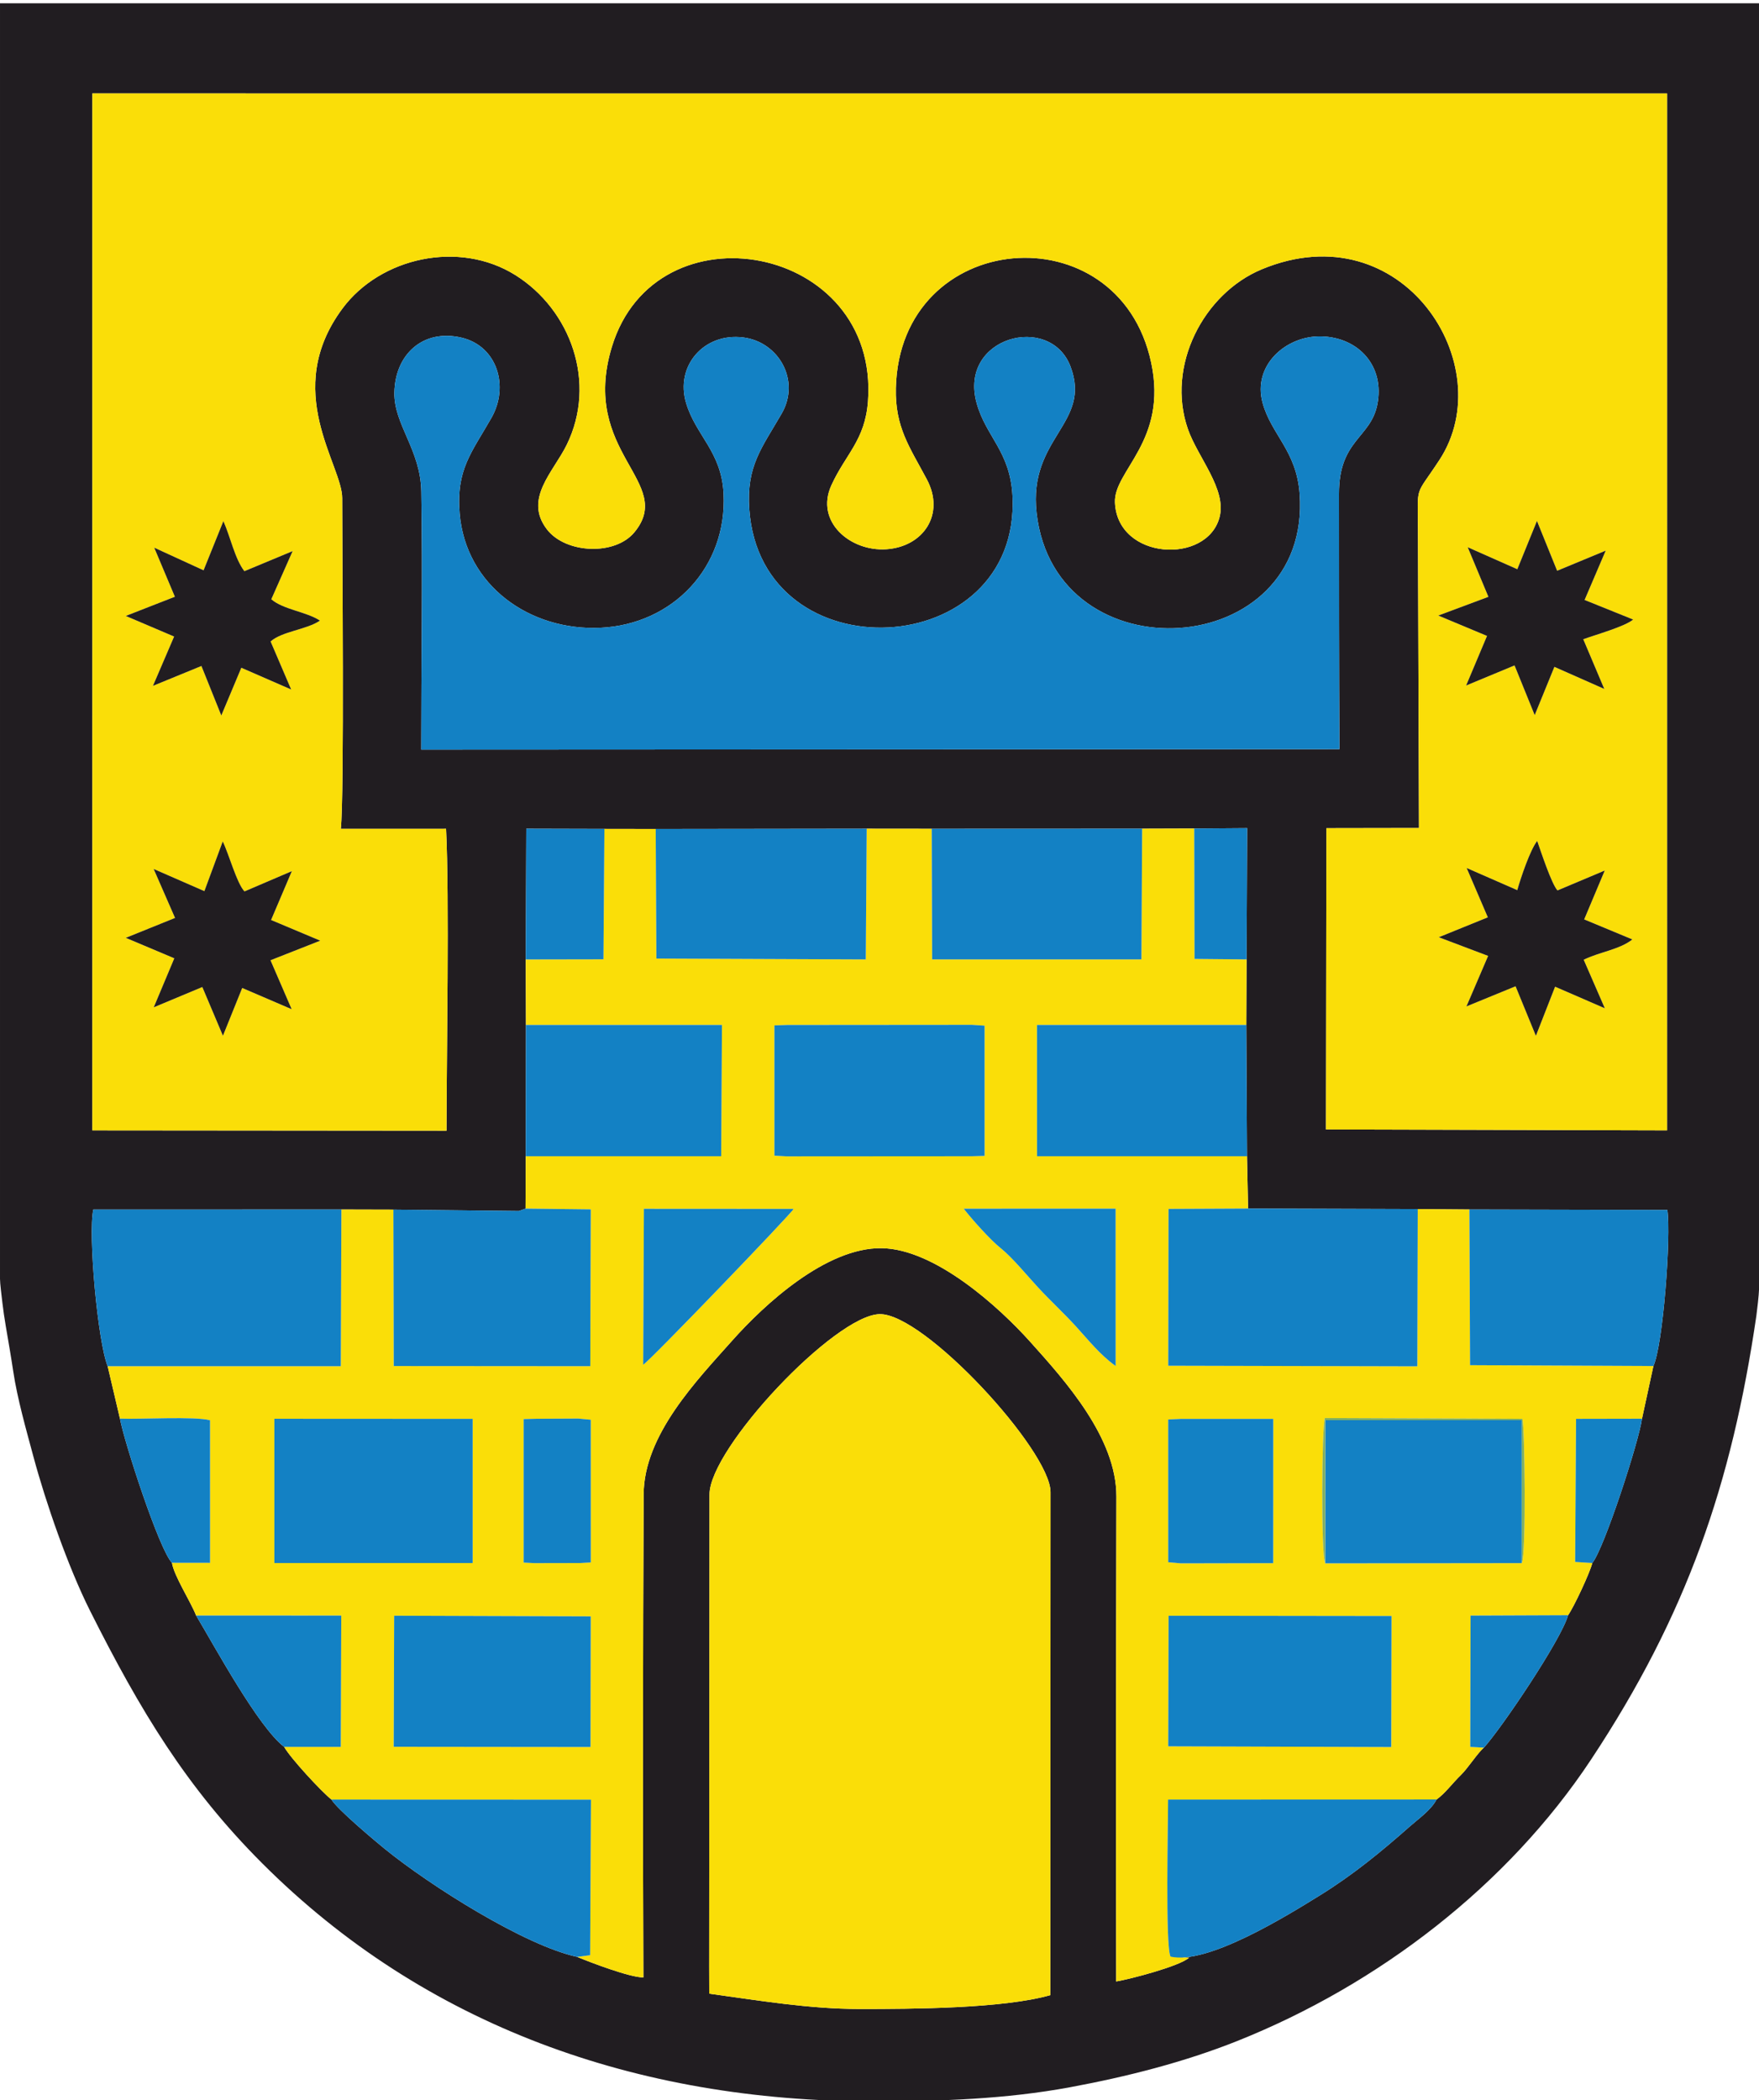 <?xml version="1.0" encoding="UTF-8"?>
<!DOCTYPE svg PUBLIC "-//W3C//DTD SVG 1.1//EN" "http://www.w3.org/Graphics/SVG/1.1/DTD/svg11.dtd">
<!-- www.bayer-frank.de -->
<svg xmlns="http://www.w3.org/2000/svg" xml:space="preserve" version="1.1" style="shape-rendering:geometricPrecision; text-rendering:geometricPrecision; image-rendering:optimizeQuality; fill-rule:evenodd; clip-rule:evenodd"
viewBox="0 0 13546.66 16171.32"
 xmlns:xlink="http://www.w3.org/1999/xlink"
 xmlns:xodm="http://www.corel.com/coreldraw/odm/2003">
 <defs>
  <style type="text/css">
   <![CDATA[
    .fil1 {fill:#FADE08}
    .fil3 {fill:#80AF63}
    .fil2 {fill:#1381C4}
    .fil0 {fill:#211D21}
   ]]>
  </style>
 </defs>
 <g id="Ebene_x0020_1">
  <g id="_2345463429296">
   <path class="fil0" d="M5461.48 15146.86l2.65 -3640.67c0.94,-356.45 963.76,-1378.83 1309.26,-1387.67 342.42,-8.75 1317.36,1049.9 1317.18,1370.74l-1.51 3872.7c-364.74,103.87 -1063.44,106.64 -1468.13,106.64 -390.76,-0.03 -775.95,-65.65 -1158.87,-117.97l-0.58 -203.77zm-1016.74 -79.67c-400.72,-86.2 -1129.09,-545.03 -1483.01,-832.61 -59.81,-48.59 -364.41,-302.46 -408.63,-378.25 -76,-59.38 -318.75,-322.17 -364.67,-405.93 -200.14,-153.56 -532.22,-767.65 -677.98,-1011.37 -44.63,-112.55 -169.72,-303.57 -186.33,-406.18 -99.25,-102.93 -368.16,-931.71 -400.34,-1109.91l-94.68 -403.51c-76.04,-187.46 -151.78,-1013.15 -110.57,-1206.01l1910.72 -0.59 400.4 1.03 967.19 10.34 50.53 -18.29 1.72 -403.37 1.46 -1010.73 -1.63 -504.36 4.15 -1006.78 601.73 1.59 395.02 0.64 1624.95 -2.12 500.85 0.5 1620.44 -0.66 401.11 -1.24 407.68 -3.03 -4.53 1010.82 -2.43 504.64 5.65 1010.73 8.42 402.81 1306.51 4.17 397.73 3.17 1524.77 3.59c29.55,200.32 -33.15,1040.19 -107.52,1201.77l-87.9 405.63c-21.75,169.03 -290.61,998.98 -382.75,1111.1 -17.95,74.39 -142.78,341 -186.45,401.74 -50.94,186.35 -512.15,869.94 -648.4,1019.88 -46.6,38.34 -122.47,157.41 -175.82,209.35 -67.46,65.68 -122.63,142.87 -188.94,189.91 -39.94,79.7 -140.25,149.4 -207.74,209.08 -219.2,193.81 -435.87,371.44 -690.23,528.87 -257.17,159.17 -867.43,537.24 -1151.16,471.36l143.48 8.74c-73.33,65.2 -448.94,163.98 -561.41,183.01 -2.03,-1244.38 -1.23,-2489.22 1.59,-3733.6 1.02,-452.85 -393.29,-890.59 -665.2,-1193.34 -239.72,-266.9 -730.46,-712.7 -1141.88,-719.11 -428.86,-6.69 -905.74,435.04 -1151.32,711.13 -271.66,305.41 -680.24,725.73 -682.36,1184.39 -5.73,1239.39 -7.38,2479.8 -2.04,3719.18 -100.96,1.56 -409.75,-115.88 -510.18,-158.18zm-1200.71 -9295.26c-0.02,-659.53 11.33,-1329.59 0.45,-1987.72 -5.32,-321.29 -211.48,-515.34 -207.27,-760.86 5.07,-295.69 221.6,-493.48 517.8,-423.41 274.93,65.04 367.72,375.43 229.5,617.77 -153.26,268.72 -272.94,398.2 -244.45,736.84 46.54,553.07 538.99,904.26 1083.65,879.13 557.78,-25.74 977.03,-465.88 948.87,-1032.71 -16.07,-323.64 -211.91,-444.42 -288.12,-695.72 -86.94,-286.69 135.87,-545.13 439.61,-507.05 274.33,34.39 441.96,332.66 296.21,585.52 -153.28,265.91 -272.97,403.13 -249.8,736.67 89.3,1285.08 2091.88,1177.05 2026.99,-101.98 -17.43,-343.66 -204.71,-455.19 -276.18,-714.81 -140.53,-510.48 565.65,-694.84 722.56,-282.53 167.55,440.29 -326.63,546.44 -260.71,1128.45 143.84,1270.11 2120.4,1140.61 2025.59,-148.72 -24.32,-330.62 -217.56,-453.49 -284.96,-698.16 -79.84,-289.84 180.76,-519.39 452.13,-512.51 290.99,7.38 490.01,232.21 431.2,525.39 -52,259.2 -295.24,270.06 -295.34,685.99 -0.16,655.49 0.26,1310.92 3.69,1966.98l-7071.42 3.44zm-2532.81 -5052.55l12127.31 0.27 -0.16 7983.88 -2626.64 -7.25 3.33 -2319.66 712.94 -1.2 -7.93 -2286.02c-0.66,-369.84 -27.07,-253.94 165.41,-547.71 475.93,-726.38 -283.18,-1917.27 -1366.81,-1468.73 -450.34,186.41 -740.21,745.57 -569.77,1232.21 75.93,216.79 299.33,462.27 243.26,676.96 -95.9,367.22 -786.92,330.51 -805.62,-113.07 -10.37,-246.13 408.33,-472.6 278.92,-1077.41 -250.94,-1172.79 -1937.36,-1032.24 -1965.98,197.08 -7,300.67 105.44,452.54 238.12,701.69 142.72,268.01 -25.25,519.69 -312.86,538.64 -276.24,18.2 -549.79,-212.65 -421.91,-492.87 109.78,-240.52 259.15,-345.82 281.51,-645.35 90.49,-1212.34 -1635.45,-1531.06 -1972.46,-419.03 -247.5,816.66 493.72,1039.68 173.74,1426.7 -150.64,182.19 -529.83,163.97 -673.25,-22.22 -181.39,-235.5 49.13,-441.36 152.08,-651.3 234.71,-478.65 31.04,-1039.37 -395.18,-1306.64 -432.94,-271.49 -1039.18,-136.98 -1331.72,256.9 -471.12,634.3 -1.72,1202.76 -2.15,1460.15 -0.57,342.6 17.19,2298.07 -10.73,2546.37l810.67 -0.21c25.96,529.13 3.75,1759.43 3.43,2324.3l-2727.65 -2.33 0.1 -7984.15zm-711.22 9127.35c0,36.7 13.33,139.34 18.44,184.76 5.55,49.4 16.8,125.6 25.72,177.48 19.28,112.22 40.86,236.78 57.59,348.81 31.73,212.6 100.28,451.77 155.48,657.32 94.83,353.07 267.13,850.54 436.93,1188.67 384.79,766.26 742.48,1360.33 1325.14,1942.99 1251.23,1251.22 2887.74,1833.03 4703.23,1833.03 522.8,0 1024.8,-17.45 1517.05,-108.55 441.85,-81.77 882.23,-194.31 1286.99,-355.54 1090.25,-434.29 2086.19,-1200.5 2726.4,-2167.33 737.18,-1113.27 1083.96,-2122.79 1273.37,-3417.16 5.25,-35.86 20.32,-169.68 20.32,-199.81l0 -9906 -13546.66 0 0 9821.33z"/>
   <path class="fil1" d="M1183.36 6690.83l390.6 170.66 141.33 -382.52c49.03,100.57 108.29,323.1 167.62,384.69l364.66 -156.09 -159.98 376.09 378.52 159.17 -382.96 150.84 163.01 376.97 -380.86 -163.54 -148.46 367.93 -158.7 -375.27 -374.16 156.33 158.35 -377.41 -373.7 -157.69 379.38 -153.2 -164.65 -376.96zm10111.98 -7.49l389.7 170.44c27.96,-98.44 99.71,-311.2 153.43,-378.56 27.92,78.99 110.23,330.75 156.23,380.9l364.01 -153.31 -158.37 376.37 371.11 154.18c-98.73,78.48 -259.9,98.21 -374.81,156.37l162.72 373.74 -383.01 -166.2 -147.92 378.36 -156.53 -381.62 -378.34 155.06 166.99 -388.97 -379.97 -143.69 377.78 -153.31 -163.02 -379.76zm541.28 -2672.19l155.37 383.59 374.03 -155 -162.56 379.8 373.9 150.68c-62.82,53.49 -285.04,115.84 -384.14,151.69l161.91 382.68 -384.23 -169.97 -151.63 371.48 -155.24 -382.61 -372.94 154.83 161.01 -381.98 -375.54 -156.83 386.28 -144.03 -159.48 -381.83 382.03 169.24 151.23 -371.74zm-10116.31 1.45c53.35,118.61 88.29,290.56 161.68,385.4l371.54 -154.6 -164.22 370.72c90.73,79.37 270.71,95.83 374.54,164.23 -99.84,69.44 -293.09,82.6 -379.95,160.74l158.45 369.8 -383.89 -167.38 -154.17 367.5 -153.12 -381.19 -373.26 152.96 163.01 -379.62 -372.38 -158.6 378.29 -147.76 -159.1 -377.92 379.93 174.36 152.65 -378.64zm-1009.19 4690.93l2727.65 2.33c0.32,-564.87 22.53,-1795.17 -3.43,-2324.3l-810.67 0.21c27.92,-248.3 10.16,-2203.77 10.73,-2546.37 0.43,-257.39 -468.97,-825.85 2.15,-1460.15 292.54,-393.88 898.78,-528.39 1331.72,-256.9 426.22,267.27 629.89,827.99 395.18,1306.64 -102.95,209.94 -333.47,415.8 -152.08,651.3 143.42,186.19 522.61,204.41 673.25,22.22 319.98,-387.02 -421.24,-610.04 -173.74,-1426.7 337.01,-1112.03 2062.95,-793.31 1972.46,419.03 -22.36,299.53 -171.73,404.83 -281.51,645.35 -127.88,280.22 145.67,511.07 421.91,492.87 287.61,-18.95 455.58,-270.63 312.86,-538.64 -132.68,-249.15 -245.12,-401.02 -238.12,-701.69 28.62,-1229.32 1715.04,-1369.87 1965.98,-197.08 129.41,604.81 -289.29,831.28 -278.92,1077.41 18.7,443.58 709.72,480.29 805.62,113.07 56.07,-214.69 -167.33,-460.17 -243.26,-676.96 -170.44,-486.64 119.43,-1045.8 569.77,-1232.21 1083.63,-448.54 1842.74,742.35 1366.81,1468.73 -192.48,293.77 -166.07,177.87 -165.41,547.71l7.93 2286.02 -712.94 1.2 -3.33 2319.66 2626.64 7.25 0.16 -7983.88 -12127.31 -0.27 -0.1 7984.15z"/>
   <path class="fil1" d="M8999.59 12440.77l1716.98 2.1 -2.29 1008.79 -1717.27 -5.45 2.58 -1005.44zm-5964.01 -0.27l1513.98 5.02 -1.81 1005.85 -1515.64 -1.52 3.47 -1009.35zm8684.05 -404.99l-1513.41 1.7c-33.89,-63.78 -26.89,-1050.31 -2.62,-1118.91l1520.41 6.01c19.14,56.46 30.7,1047.87 -4.38,1111.2zm-2722.86 -1106.04l96.43 -4.33 712.57 0 -0.32 1110.62 -712.34 1.44 -96.17 -8.31 -0.17 -1099.42zm-4963.93 -2.87l98.89 -2.48 321.83 -1.55 96.16 8.97 0.17 1098.8 -79.49 4.5 -355.63 0.72 -81.88 -4.11 -0.05 -1104.85zm-1919.92 -2.5l1527.33 0.79 0 1109.91 -1527.33 0.04 0 -1110.74zm6479.12 -406.33c-120.55,-86.17 -209.33,-199.36 -305.58,-304.7 -95.54,-104.55 -196.31,-196.94 -292.08,-300.36 -82.65,-89.24 -197.86,-230.78 -289.15,-303.44 -77.07,-61.35 -218.6,-219.17 -283.18,-302.63l1169.67 -0.34 0.32 1211.47zm-3633.11 -1210.18l1152.93 0.66c-16.49,35.85 -1112.78,1175.39 -1158.41,1199.83l5.48 -1200.49zm1004.98 -1412.53l98.22 -3.25 1422.45 -1.11 98.08 6.35 0.06 1002.76 -98.19 2.73 -1422.43 0.93 -98.1 -5.33 -0.09 -1003.08zm-1914.99 -507.61l1.63 504.36 1509.61 0 -6.03 1010.73 -1505.04 0 -1.72 403.37 502.37 5.85 -3.81 1207.43 -1513.45 -1.12 -2.83 -1204.21 -400.4 -1.03 -4.58 1206.6 -1795.57 0 94.68 403.51c157.59,6.61 575.88,-19 693.9,12.72l0.09 1097.6 -293.65 -0.41c16.61,102.61 141.7,293.63 186.33,406.18l1117.84 0.36 -3.82 1011.05 -436.04 -0.04c45.92,83.76 288.67,346.55 364.67,405.93l1998.11 0.65 -6.37 1197.51 -100.1 12.7c100.43,42.3 409.22,159.74 510.18,158.18 -5.34,-1239.38 -3.69,-2479.79 2.04,-3719.18 2.12,-458.66 410.7,-878.98 682.36,-1184.39 245.58,-276.09 722.46,-717.82 1151.32,-711.13 411.42,6.41 902.16,452.21 1141.88,719.11 271.91,302.75 666.22,740.49 665.2,1193.34 -2.82,1244.38 -3.62,2489.22 -1.59,3733.6 112.47,-19.03 488.08,-117.81 561.41,-183.01l-143.48 -8.74c-40.33,-96.49 -17.89,-1020.18 -18.38,-1208.67l2067.51 -0.64c66.31,-47.04 121.48,-124.23 188.94,-189.91 53.35,-51.94 129.22,-171.01 175.82,-209.35l-105.07 -5.9 2.39 -1010.98 751.08 -3c43.67,-60.74 168.5,-327.35 186.45,-401.74l-132.06 -8.41 7 -1101.71 507.81 -0.98 87.9 -405.63 -1412.05 -6.6 -5.2 -1198.76 -397.73 -3.17 -3.23 1210.81 -1918.15 -4.64 2.12 -1207.5 612.75 -2.84 -8.42 -402.81 -1617.15 0 -0.21 -1010.73 1611.71 0 2.43 -504.64 -400.85 -3.78 -2.3 -1004.01 -401.11 1.24 -5.55 1006.55 -1611.85 0 -3.04 -1005.89 -500.85 -0.5 -7 1006.58 -1612.82 -6.89 -5.13 -997.57 -395.02 -0.64 -7.35 1004.15 -598.53 1.04z"/>
   <path class="fil1" d="M5462.06 15350.63c382.92,52.32 768.11,117.94 1158.87,117.97 404.69,0 1103.39,-2.77 1468.13,-106.64l1.51 -3872.7c0.18,-320.84 -974.76,-1379.49 -1317.18,-1370.74 -345.5,8.84 -1308.32,1031.22 -1309.26,1387.67l-2.65 3640.67 0.58 203.77z"/>
   <path class="fil2" d="M3244.03 5771.93l7071.42 -3.44c-3.43,-656.06 -3.85,-1311.49 -3.69,-1966.98 0.1,-415.93 243.34,-426.79 295.34,-685.99 58.81,-293.18 -140.21,-518.01 -431.2,-525.39 -271.37,-6.88 -531.97,222.67 -452.13,512.51 67.4,244.67 260.64,367.54 284.96,698.16 94.81,1289.33 -1881.75,1418.83 -2025.59,148.72 -65.92,-582.01 428.26,-688.16 260.71,-1128.45 -156.91,-412.31 -863.09,-227.95 -722.56,282.53 71.47,259.62 258.75,371.15 276.18,714.81 64.89,1279.03 -1937.69,1387.06 -2026.99,101.98 -23.17,-333.54 96.52,-470.76 249.8,-736.67 145.75,-252.86 -21.88,-551.13 -296.21,-585.52 -303.74,-38.08 -526.55,220.36 -439.61,507.05 76.21,251.3 272.05,372.08 288.12,695.72 28.16,566.83 -391.09,1006.97 -948.87,1032.71 -544.66,25.13 -1037.11,-326.06 -1083.65,-879.13 -28.49,-338.64 91.19,-468.12 244.45,-736.84 138.22,-242.34 45.43,-552.73 -229.5,-617.77 -296.2,-70.07 -512.73,127.72 -517.8,423.41 -4.21,245.52 201.95,439.57 207.27,760.86 10.88,658.13 -0.47,1328.19 -0.45,1987.72z"/>
   <polygon class="fil2" points="10918.47,9309.52 9611.96,9305.35 8999.21,9308.19 8997.09,10515.69 10915.24,10520.33 "/>
   <path class="fil2" d="M829.1 10519.43l1795.57 0 4.58 -1206.6 -1910.72 0.59c-41.21,192.86 34.53,1018.55 110.57,1206.01z"/>
   <polygon class="fil2" points="3029.65,9313.86 3032.48,10518.07 4545.93,10519.19 4549.74,9311.76 4047.37,9305.91 3996.84,9324.2 "/>
   <path class="fil2" d="M12733.45 10518.05c74.37,-161.58 137.07,-1001.45 107.52,-1201.77l-1524.77 -3.59 5.2 1198.76 1412.05 6.6z"/>
   <polygon class="fil2" points="8997.01,13446.21 10714.28,13451.66 10716.57,12442.87 8999.59,12440.77 "/>
   <polygon class="fil2" points="2112.92,12034.84 3640.25,12034.8 3640.25,10924.89 2112.92,10924.1 "/>
   <polygon class="fil2" points="10206.22,12037.21 11719.63,12035.51 11719.63,10935.04 10206.56,10935.04 "/>
   <polygon class="fil2" points="5964,8898.14 6062.1,8903.47 7484.53,8902.54 7582.72,8899.81 7582.66,7897.05 7484.58,7890.7 6062.13,7891.81 5963.91,7895.06 "/>
   <polygon class="fil2" points="9603.54,8902.54 9597.89,7891.81 7986.18,7891.81 7986.39,8902.54 "/>
   <polygon class="fil2" points="8796.06,6380.62 7175.62,6381.28 7178.66,7387.17 8790.51,7387.17 "/>
   <polygon class="fil2" points="6674.77,6380.78 5049.82,6382.9 5054.95,7380.47 6667.77,7387.36 "/>
   <path class="fil2" d="M9014.06 15064.97c283.73,65.88 893.99,-312.19 1151.16,-471.36 254.36,-157.43 471.03,-335.06 690.23,-528.87 67.49,-59.68 167.8,-129.38 207.74,-209.08l-2067.51 0.64c0.49,188.49 -21.95,1112.18 18.38,1208.67z"/>
   <polygon class="fil2" points="3032.11,13449.85 4547.75,13451.37 4549.56,12445.52 3035.58,12440.5 "/>
   <polygon class="fil2" points="4049.09,8902.54 5554.13,8902.54 5560.16,7891.81 4050.55,7891.81 "/>
   <path class="fil2" d="M4444.74 15067.19l100.1 -12.7 6.37 -1197.51 -1998.11 -0.65c44.22,75.79 348.82,329.66 408.63,378.25 353.92,287.58 1082.29,746.41 1483.01,832.61z"/>
   <path class="fil0" d="M11685.39 4382.89l-382.03 -169.24 159.48 381.83 -386.28 144.03 375.54 156.83 -161.01 381.98 372.94 -154.83 155.24 382.61 151.63 -371.48 384.23 169.97 -161.91 -382.68c99.1,-35.85 321.32,-98.2 384.14,-151.69l-373.9 -150.68 162.56 -379.8 -374.03 155 -155.37 -383.59 -151.23 371.74z"/>
   <path class="fil0" d="M11458.36 7063.1l-377.78 153.31 379.97 143.69 -166.99 388.97 378.34 -155.06 156.53 381.62 147.92 -378.36 383.01 166.2 -162.72 -373.74c114.91,-58.16 276.08,-77.89 374.81,-156.37l-371.11 -154.18 158.37 -376.37 -364.01 153.31c-46,-50.15 -128.31,-301.91 -156.23,-380.9 -53.72,67.36 -125.47,280.12 -153.43,378.56l-389.7 -170.44 163.02 379.76z"/>
   <path class="fil0" d="M1567.66 4391.24l-379.93 -174.36 159.1 377.92 -378.29 147.76 372.38 158.6 -163.01 379.62 373.26 -152.96 153.12 381.19 154.17 -367.5 383.89 167.38 -158.45 -369.8c86.86,-78.14 280.11,-91.3 379.95,-160.74 -103.83,-68.4 -283.81,-84.86 -374.54,-164.23l164.22 -370.72 -371.54 154.6c-73.39,-94.84 -108.33,-266.79 -161.68,-385.4l-152.65 378.64z"/>
   <path class="fil0" d="M1348.01 7067.79l-379.38 153.2 373.7 157.69 -158.35 377.41 374.16 -156.33 158.7 375.27 148.46 -367.93 380.86 163.54 -163.01 -376.97 382.96 -150.84 -378.52 -159.17 159.98 -376.09 -364.66 156.09c-59.33,-61.59 -118.59,-284.12 -167.62,-384.69l-141.33 382.52 -390.6 -170.66 164.65 376.96z"/>
   <polygon class="fil2" points="8996.94,12028.89 9093.11,12037.2 9805.45,12035.76 9805.77,10925.14 9093.2,10925.14 8996.77,10929.47 "/>
   <path class="fil2" d="M2188.43 13450.4l436.04 0.04 3.82 -1011.05 -1117.84 -0.36c145.76,243.72 477.84,857.81 677.98,1011.37z"/>
   <path class="fil2" d="M8592.04 10517.77l-0.32 -1211.47 -1169.67 0.34c64.58,83.46 206.11,241.28 283.18,302.63 91.29,72.66 206.5,214.2 289.15,303.44 95.77,103.42 196.54,195.81 292.08,300.36 96.25,105.34 185.03,218.53 305.58,304.7z"/>
   <path class="fil2" d="M4953.45 10508.08c45.63,-24.44 1141.92,-1163.98 1158.41,-1199.83l-1152.93 -0.66 -5.48 1200.49z"/>
   <polygon class="fil2" points="4048.92,7387.45 4647.45,7386.41 4654.8,6382.26 4053.07,6380.67 "/>
   <path class="fil2" d="M1324.12 12032.85l293.65 0.41 -0.09 -1097.6c-118.02,-31.72 -536.31,-6.11 -693.9,-12.72 32.18,178.2 301.09,1006.98 400.34,1109.91z"/>
   <polygon class="fil2" points="4032.89,12031.45 4114.77,12035.56 4470.4,12034.84 4549.89,12030.34 4549.72,10931.54 4453.56,10922.57 4131.73,10924.12 4032.84,10926.6 "/>
   <path class="fil2" d="M11427.95 13456.4c136.25,-149.94 597.46,-833.53 648.4,-1019.88l-751.08 3 -2.39 1010.98 105.07 5.9z"/>
   <polygon class="fil2" points="9600.32,7387.17 9604.85,6376.35 9197.17,6379.38 9199.47,7383.39 "/>
   <path class="fil2" d="M12262.8 12034.78c92.14,-112.12 361,-942.07 382.75,-1111.1l-507.81 0.98 -7 1101.71 132.06 8.41z"/>
   <path class="fil3" d="M10206.22 12037.21l0.34 -1102.17 1513.07 0 0 1100.47c35.08,-63.33 23.52,-1054.74 4.38,-1111.2l-1520.41 -6.01c-24.27,68.6 -31.27,1055.13 2.62,1118.91z"/>
  </g>
 </g>
</svg>
